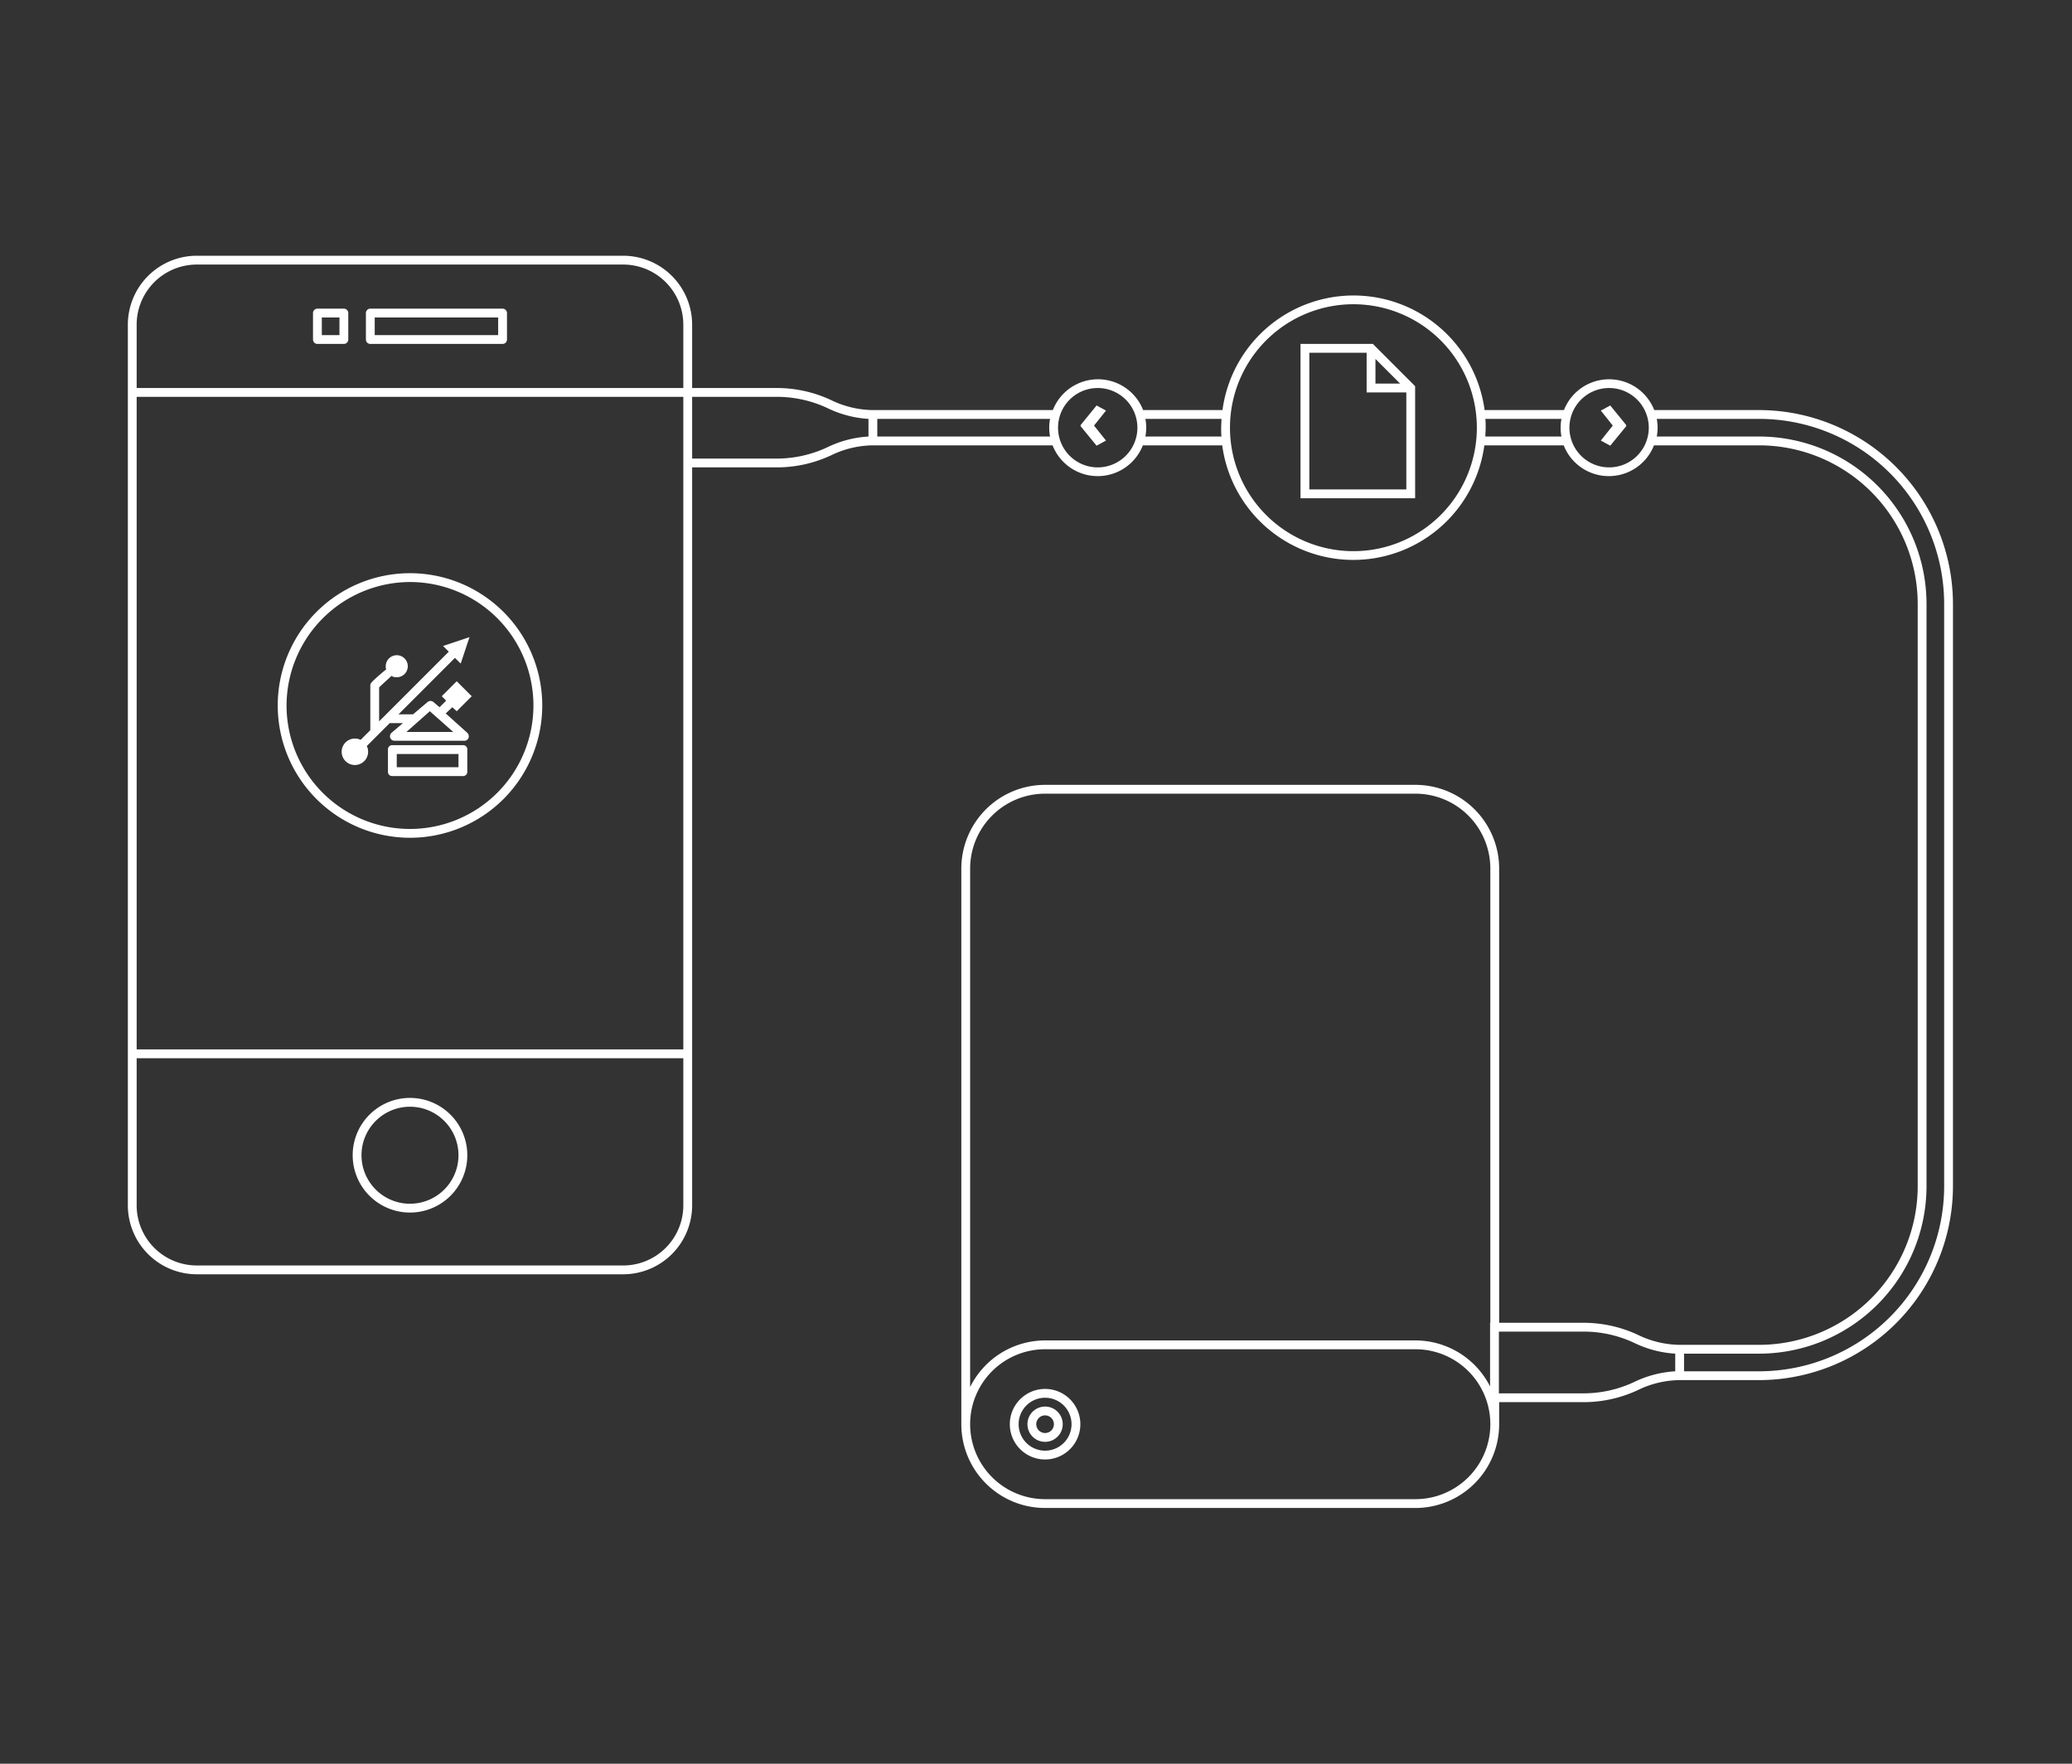 <svg id="SVG" xmlns="http://www.w3.org/2000/svg" viewBox="0 0 470 400"><rect x="0" y="0" width="470" height="400" fill="#333333" stroke="none"/><defs><style>.cls-1{fill:#fff;}</style></defs><title>Lineart_Storage-SDK+IOS copy</title><path class="cls-1" d="M114,70H84a1,1,0,0,0-1,1v6a1,1,0,0,0,1,1h30a1,1,0,0,0,1-1V71A1,1,0,0,0,114,70Zm-1,6H85V72h28Z"/><path class="cls-1" d="M78,70H72a1,1,0,0,0-1,1v6a1,1,0,0,0,1,1h6a1,1,0,0,0,1-1V71A1,1,0,0,0,78,70Zm-1,6H73V72h4Z"/><path class="cls-1" d="M93,275a13,13,0,1,0-13-13A13,13,0,0,0,93,275Zm0-24a11,11,0,1,1-11,11A11,11,0,0,1,93,251Z"/><path class="cls-1" d="M105,169H89a.94.94,0,0,0-1,1v5a.94.94,0,0,0,1,1h16a.94.94,0,0,0,1-1v-5A.94.94,0,0,0,105,169Zm-1,5H90v-3h14Z"/><path class="cls-1" d="M93,190a30,30,0,1,0-30-30A30,30,0,0,0,93,190Zm0-58a28,28,0,1,1-28,28A28.08,28.08,0,0,1,93,132Z"/><path class="cls-1" d="M80.5,173.5a3,3,0,0,0,3-3,2.77,2.77,0,0,0-.3-1.3l5.2-5.2h3l-2.6,2.2a1.13,1.13,0,0,0-.3,1.1,1.07,1.07,0,0,0,.9.7h16a1,1,0,0,0,.9-.7,1.13,1.13,0,0,0-.3-1.1l-4.9-4.4h0l1.5-1.4,1,.9,3.4-3.4-3.4-3.4-3.4,3.4,1,1-1.5,1.5-1.4-1.2a1.05,1.05,0,0,0-1.3,0L93.7,162H90.4l12.8-12.8,1.3,1.3,2-6-6,2,1.3,1.3L86,163.6v-7.7c.5-.5,1.6-1.5,2.8-2.6a2.13,2.13,0,0,0,1.2.3,2.5,2.5,0,1,0-2.5-2.5,1.7,1.7,0,0,0,.1.7c-3.6,3-3.6,3.2-3.6,3.7v10.1l-2.2,2.2a2.77,2.77,0,0,0-1.3-.3,3,3,0,0,0,0,6Zm17-12.2,5.3,4.7H92.2Z"/><path class="cls-1" d="M237.06,315a8,8,0,1,0,8,8A8,8,0,0,0,237.06,315Zm0,14a6,6,0,1,1,6-6A6,6,0,0,1,237.06,329Z"/><path class="cls-1" d="M237.06,319a4,4,0,1,0,4,4A4,4,0,0,0,237.06,319Zm0,6a2,2,0,1,1,2-2A2,2,0,0,1,237.06,325Z"/><path class="cls-1" d="M399,93H375.24a11,11,0,0,0-20.48,0h-18a30,30,0,0,0-59.46,0h-18a11,11,0,0,0-20.48,0H198a22.14,22.14,0,0,1-9.41-2.23A29.06,29.06,0,0,0,176,88H157V73.63A15.65,15.65,0,0,0,141.37,58H44.63A15.65,15.65,0,0,0,29,73.63V273.37A15.65,15.65,0,0,0,44.63,289h96.74A15.65,15.65,0,0,0,157,273.37V106h19a29.06,29.06,0,0,0,12.59-2.77A22.14,22.14,0,0,1,198,101h40.76a11,11,0,0,0,20.48,0h18a30,30,0,0,0,59.46,0h18a11,11,0,0,0,20.48,0H399a36,36,0,0,1,36,36V269a36,36,0,0,1-36,36H381a22.1,22.1,0,0,1-9.4-2.23A29.06,29.06,0,0,0,359,300H340.06V197a19,19,0,0,0-19-19h-84a19,19,0,0,0-19,19V323a19,19,0,0,0,19,19h84a19,19,0,0,0,19-19v-5H359a29.06,29.06,0,0,0,12.59-2.77A22.14,22.14,0,0,1,381,313h18a44.05,44.05,0,0,0,44-44V137A44.05,44.05,0,0,0,399,93ZM155,273.37A13.64,13.64,0,0,1,141.37,287H44.63A13.64,13.64,0,0,1,31,273.37V240H155ZM155,106V238H31V90H155Zm0-18H31V73.63A13.64,13.64,0,0,1,44.63,60h96.74A13.64,13.64,0,0,1,155,73.63Zm42,11a24.66,24.66,0,0,0-9.19,2.37A27,27,0,0,1,176,104H157V90h19a27,27,0,0,1,11.81,2.61A24.66,24.66,0,0,0,197,95Zm2,0V95h39.19a10.62,10.62,0,0,0,0,4Zm50,7a9,9,0,1,1,9-9A9,9,0,0,1,249,106Zm10.81-7a10.62,10.62,0,0,0,0-4h17.26c0,.66-.07,1.33-.07,2s0,1.34.07,2ZM307,125a28,28,0,1,1,28-28A28,28,0,0,1,307,125Zm29.93-26c0-.66.07-1.33.07-2s0-1.34-.07-2h17.26a10.62,10.62,0,0,0,0,4ZM365,106a9,9,0,1,1,9-9A9,9,0,0,1,365,106ZM220.06,197a17,17,0,0,1,17-17h84a17,17,0,0,1,17,17V300H338v14.44A19,19,0,0,0,321.06,304h-84a19,19,0,0,0-17,10.57Zm101,143h-84a17,17,0,1,1,0-34h84a17,17,0,0,1,0,34ZM380,311a24.66,24.66,0,0,0-9.19,2.37A27,27,0,0,1,359,316H340V302h19a27,27,0,0,1,11.81,2.61A24.66,24.66,0,0,0,380,307Zm61-42a42,42,0,0,1-42,42H382v-4h17a38,38,0,0,0,38-38V137a38,38,0,0,0-38-38H375.81a10.62,10.62,0,0,0,0-4H399a42,42,0,0,1,42,42Z"/><path class="cls-1" d="M295,78v35h26V87.59L311.41,78Zm24,33H297V80h13v9h9Zm-7-29.59L317.59,87H312Z"/><polygon class="cls-1" points="363.12 93.12 365.83 96.52 363.12 99.92 365.26 101.08 368.88 96.66 368.88 96.4 365.26 91.96 363.12 93.12"/><polygon class="cls-1" points="248.74 91.96 245.12 96.4 245.12 96.66 248.74 101.08 250.88 99.92 248.16 96.52 250.88 93.12 248.74 91.96"/></svg>